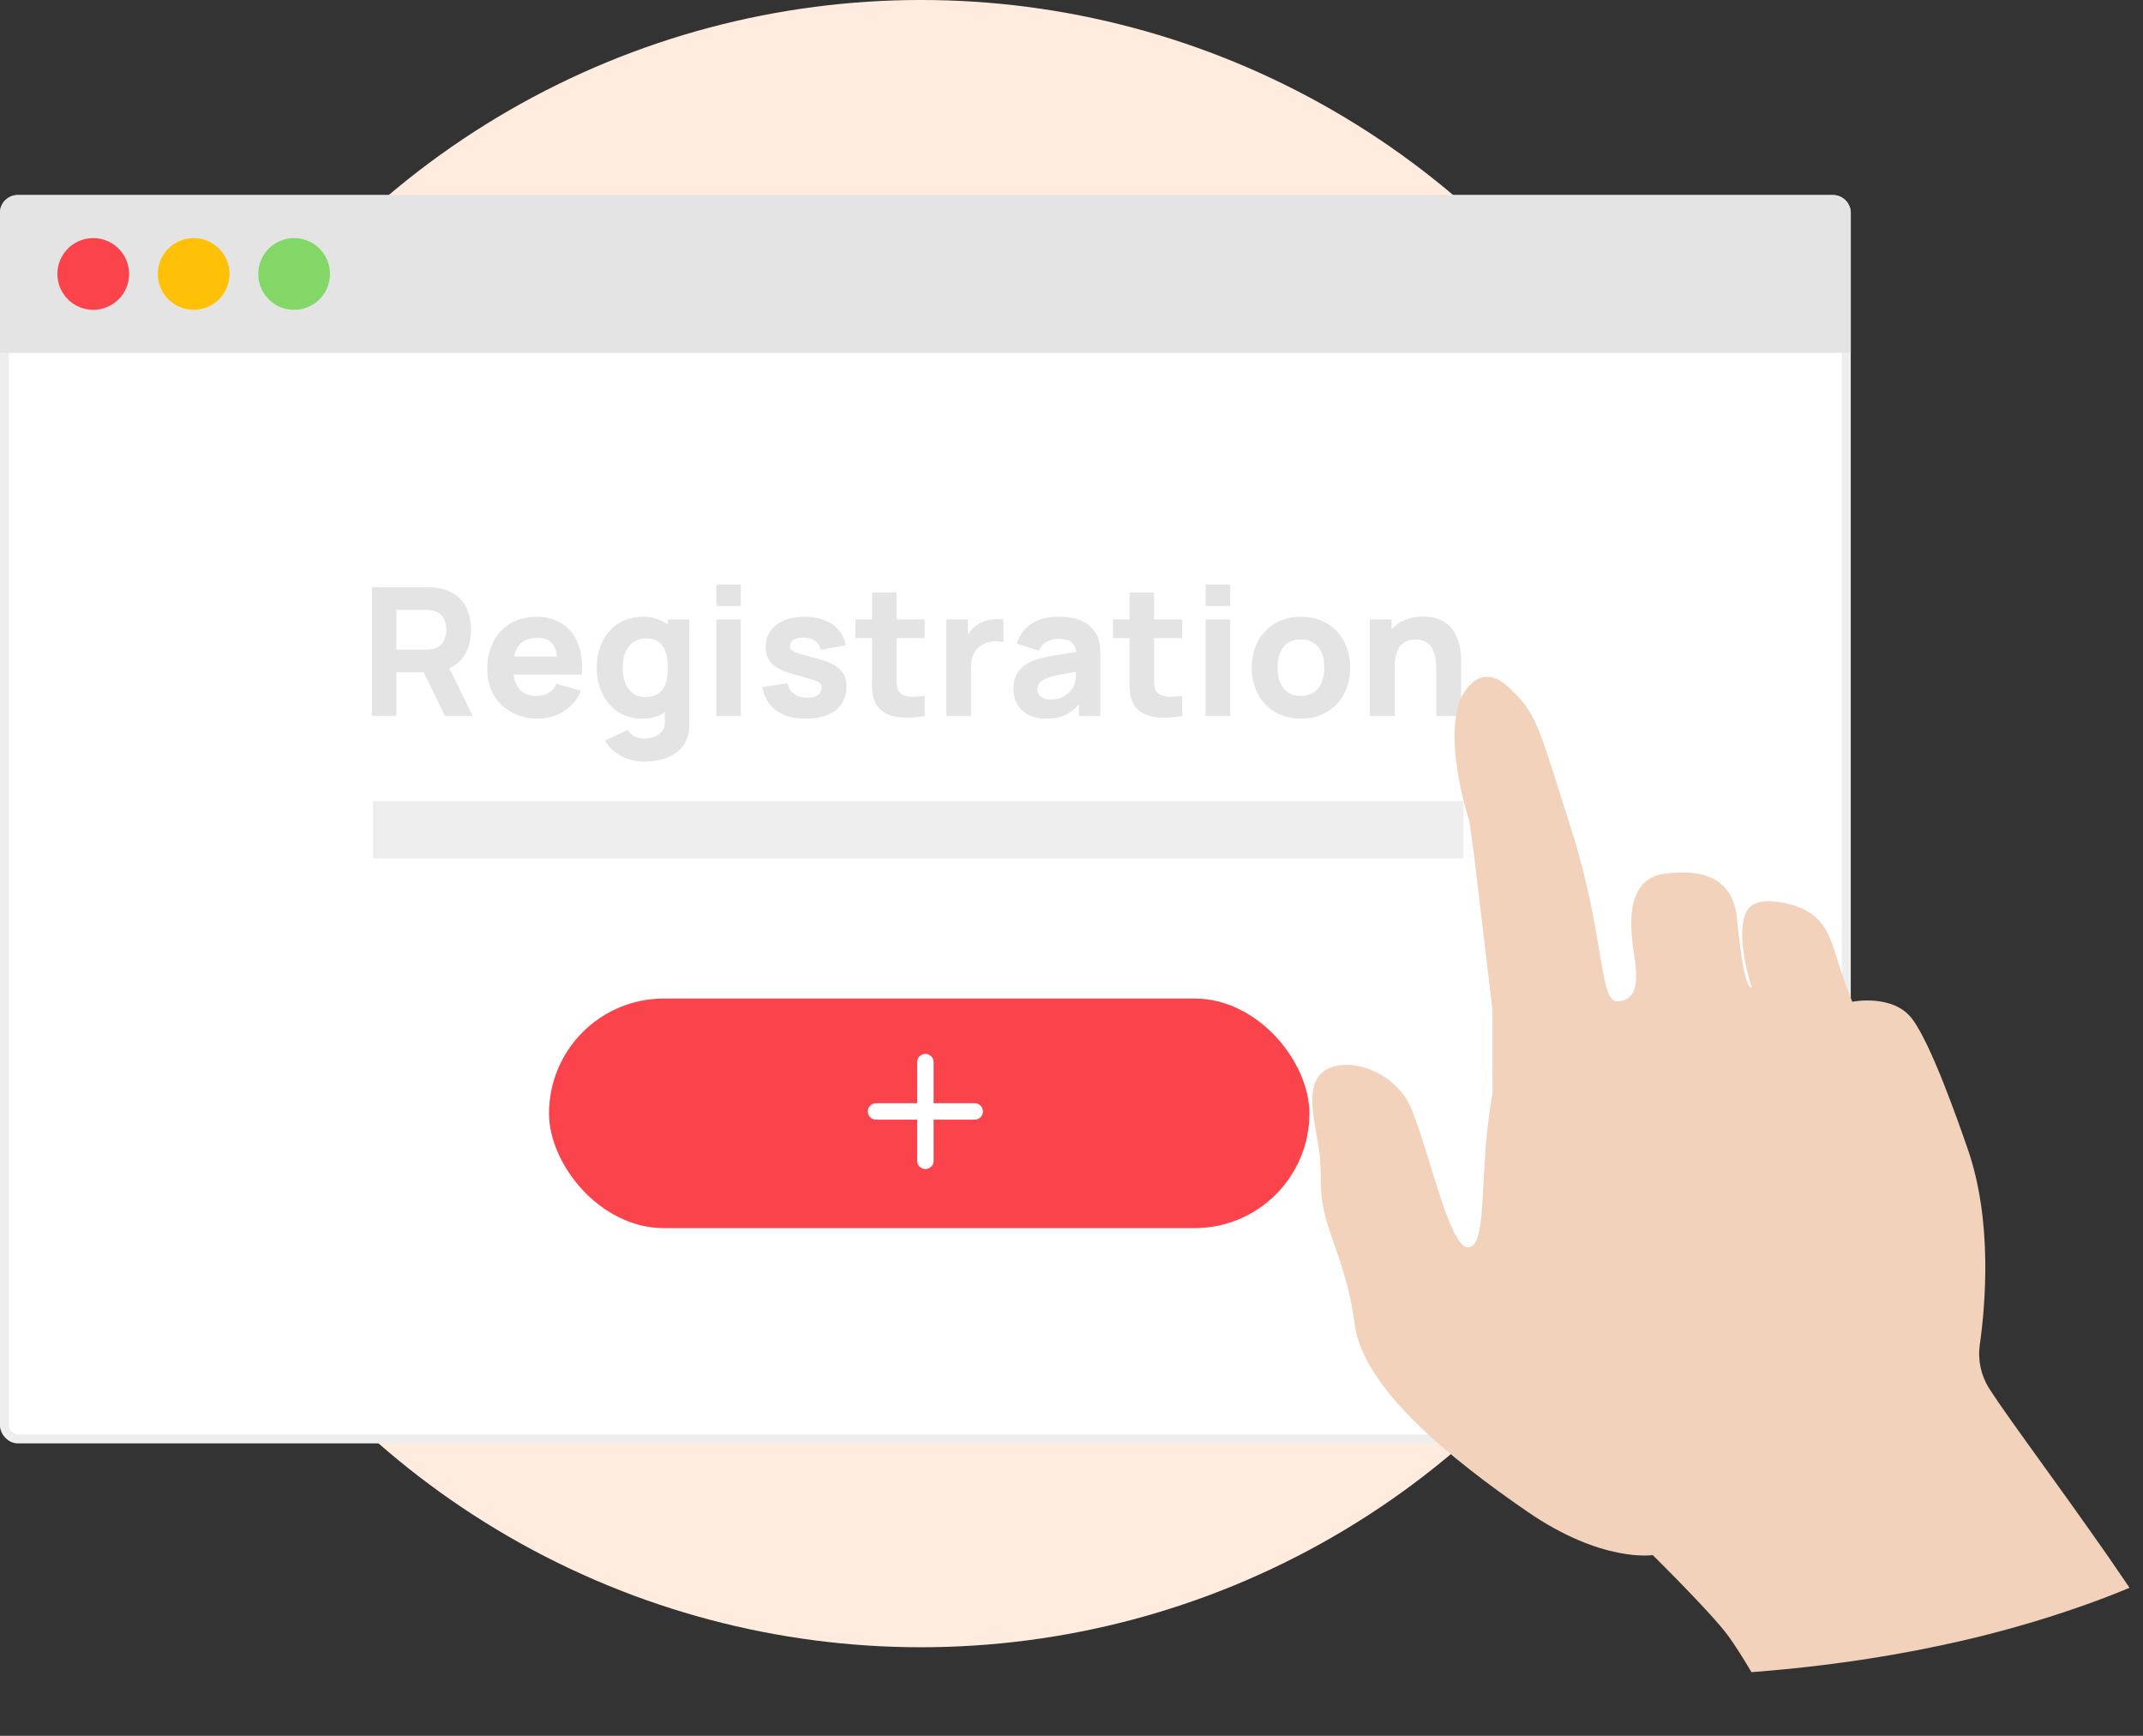 <svg width="242" height="196" viewBox="0 0 242 196" fill="none" xmlns="http://www.w3.org/2000/svg">
<rect x="0" y="0" width="242" height="196" fill="#333333" stroke="none"/>
<circle cx="104" cy="92.999" r="93" fill="#FFECDE"/>
<rect x="0.5" y="22.523" width="208" height="139.953" rx="1.5" fill="white" stroke="#EEEEEE"/>
<rect x="62" y="112.751" width="85.868" height="25.922" rx="12.961" fill="#FB434B"/>
<path fill-rule="evenodd" clip-rule="evenodd" d="M103.571 131.071C103.571 131.584 103.987 132 104.5 132C105.013 132 105.429 131.584 105.429 131.071V126.428H110.071C110.584 126.428 111 126.012 111 125.5C111 124.987 110.584 124.571 110.071 124.571H105.429V119.928C105.429 119.415 105.013 119 104.5 119C103.987 119 103.571 119.415 103.571 119.928V124.571H98.929C98.416 124.571 98 124.987 98 125.5C98 126.012 98.416 126.428 98.929 126.428H103.571V131.071Z" fill="white"/>
<path d="M53.389 80.848L50.745 75.454C52.413 74.697 53.185 73.09 53.185 71.111C53.185 68.666 52.026 66.787 49.403 66.383C49.016 66.323 48.467 66.302 48.182 66.302H42V80.848H44.766V75.919H47.847L50.257 80.848H53.389ZM44.766 68.868H48.06C48.345 68.868 48.711 68.888 48.996 68.969C50.115 69.272 50.399 70.323 50.399 71.111C50.399 71.898 50.115 72.949 48.996 73.252C48.711 73.333 48.345 73.353 48.06 73.353H44.766V68.868Z" fill="#E4E4E4"/>
<path d="M57.994 76.161H65.702C66.037 72.201 64.024 69.636 60.566 69.636C57.312 69.636 55.014 71.959 55.014 75.535C55.014 78.808 57.353 81.151 60.729 81.151C62.844 81.151 64.776 79.999 65.61 77.999L62.844 77.212C62.437 78.1 61.644 78.585 60.566 78.585C59.072 78.585 58.197 77.717 57.994 76.161ZM60.688 72.02C62.02 72.02 62.712 72.646 62.905 74.121H58.065C58.35 72.737 59.204 72.02 60.688 72.02Z" fill="#E4E4E4"/>
<path d="M75.421 69.939V70.545C74.678 69.969 73.733 69.636 72.594 69.636C69.442 69.636 67.388 72.06 67.388 75.394C67.388 78.666 69.421 81.151 72.451 81.151C73.489 81.151 74.363 80.898 75.075 80.454V81.555C75.116 82.767 73.957 83.394 72.716 83.394C71.943 83.394 71.231 83.05 70.885 82.404L68.323 83.636C69.157 85.05 70.825 85.999 72.695 85.999C75.116 85.999 77.149 85.07 77.678 83.07C77.8 82.606 77.841 82.141 77.841 81.596V69.939H75.421ZM72.899 78.707C71.109 78.707 70.316 77.232 70.316 75.394C70.316 73.575 71.15 72.08 73.001 72.08C74.729 72.08 75.421 73.414 75.421 75.394C75.421 77.373 74.75 78.707 72.899 78.707Z" fill="#E4E4E4"/>
<path d="M80.892 68.424H83.658V65.999H80.892V68.424ZM80.892 80.848H83.658V69.939H80.892V80.848Z" fill="#E4E4E4"/>
<path d="M90.998 81.151C93.865 81.151 95.594 79.797 95.594 77.555C95.594 75.858 94.638 74.969 92.136 74.323C89.574 73.676 89.208 73.495 89.208 72.929C89.208 72.302 89.879 71.939 90.896 71.999C91.933 72.08 92.564 72.565 92.665 73.373L95.492 72.868C95.207 70.888 93.418 69.636 90.835 69.636C88.171 69.636 86.462 70.969 86.462 73.07C86.462 74.747 87.439 75.596 90.123 76.282C92.502 76.909 92.767 77.05 92.767 77.697C92.767 78.383 92.197 78.787 91.201 78.787C89.981 78.787 89.147 78.181 88.923 77.151L86.096 77.575C86.462 79.858 88.232 81.151 90.998 81.151Z" fill="#E4E4E4"/>
<path d="M101.245 72.06H104.418V69.939H101.245V66.909H98.479V69.939H96.608V72.06H98.479V76.222C98.479 77.535 98.377 78.505 98.927 79.495C99.821 81.09 102.14 81.272 104.418 80.848V78.565C103.116 78.747 101.957 78.787 101.469 78.02C101.204 77.616 101.245 76.909 101.245 76.06V72.06Z" fill="#E4E4E4"/>
<path d="M110.485 70.464C109.977 70.757 109.59 71.191 109.305 71.697V69.939H106.865V80.848H109.651V75.272C109.651 74.02 110.18 73.131 111.156 72.686C111.807 72.383 112.702 72.323 113.312 72.505V69.939C112.315 69.818 111.278 69.979 110.485 70.464Z" fill="#E4E4E4"/>
<path d="M123.813 71.616C123.04 70.161 121.454 69.636 119.522 69.636C116.878 69.636 115.373 70.888 114.824 72.686L117.325 73.474C117.671 72.484 118.708 72.141 119.522 72.141C120.823 72.141 121.423 72.606 121.535 73.626C119.471 73.929 117.895 74.161 116.837 74.545C115.068 75.191 114.437 76.323 114.437 77.838C114.437 79.656 115.739 81.151 118.098 81.151C119.786 81.151 120.864 80.666 121.84 79.515V80.848H124.26V74.181C124.26 73.191 124.24 72.424 123.813 71.616ZM121.23 77.535C121.006 77.999 120.213 78.989 118.688 78.989C117.732 78.989 117.142 78.545 117.142 77.797C117.142 77.252 117.468 76.868 118.281 76.545C118.912 76.313 119.664 76.161 121.515 75.848C121.505 76.373 121.464 77.06 121.23 77.535Z" fill="#E4E4E4"/>
<path d="M130.321 72.06H133.494V69.939H130.321V66.909H127.555V69.939H125.684V72.06H127.555V76.222C127.555 77.535 127.453 78.505 128.003 79.495C128.897 81.09 131.216 81.272 133.494 80.848V78.565C132.192 78.747 131.033 78.787 130.545 78.02C130.28 77.616 130.321 76.909 130.321 76.06V72.06Z" fill="#E4E4E4"/>
<path d="M136.144 68.424H138.91V65.999H136.144V68.424ZM136.144 80.848H138.91V69.939H136.144V80.848Z" fill="#E4E4E4"/>
<path d="M146.901 81.151C150.195 81.151 152.473 78.787 152.473 75.394C152.473 72.02 150.216 69.636 146.901 69.636C143.647 69.636 141.349 71.979 141.349 75.394C141.349 78.767 143.586 81.151 146.901 81.151ZM146.901 78.585C145.172 78.585 144.277 77.353 144.277 75.394C144.277 73.495 145.091 72.201 146.901 72.201C148.65 72.201 149.545 73.454 149.545 75.394C149.545 77.272 148.67 78.585 146.901 78.585Z" fill="#E4E4E4"/>
<path d="M160.709 69.616C159.133 69.616 157.943 70.181 157.15 71.06V69.939H154.689V80.848H157.496V75.313C157.496 72.606 158.878 72.201 159.834 72.201C162.193 72.201 162.193 74.707 162.193 75.697V80.848H165V74.727C165 73.818 165 69.616 160.709 69.616Z" fill="#E4E4E4"/>
<rect x="42.124" y="90.449" width="123.132" height="6.481" fill="#EEEEEE"/>
<path d="M0 24.023C0 22.918 0.895 22.023 2 22.023H207C208.105 22.023 209 22.918 209 24.023V39.844H0V24.023Z" fill="#E4E4E4"/>
<circle cx="10.531" cy="30.934" r="4.05" fill="#FB434B"/>
<circle cx="21.872" cy="30.934" r="4.05" fill="#FFC107"/>
<circle cx="33.213" cy="30.934" r="4.05" fill="#82D766"/>
<path d="M240.484 179.285C240.468 179.293 240.453 179.3 240.437 179.303C239.891 179.529 239.338 179.75 238.786 179.971C238.765 179.98 238.755 179.987 238.739 179.989C238.208 180.202 237.675 180.409 237.136 180.606C237.021 180.651 236.906 180.691 236.796 180.735C236.262 180.931 235.723 181.128 235.182 181.315C234.579 181.532 233.975 181.739 233.365 181.942C232.676 182.172 231.975 182.399 231.279 182.62C230.758 182.787 230.229 182.944 229.706 183.106C229.69 183.108 229.68 183.115 229.664 183.117C228.48 183.472 227.283 183.813 226.072 184.139C225.95 184.174 225.828 184.203 225.711 184.232C225.185 184.372 224.658 184.506 224.131 184.641C224.051 184.658 223.983 184.68 223.909 184.702L222.085 185.142L222.058 185.146C221.424 185.297 220.777 185.444 220.136 185.585L220.076 185.593C219.478 185.728 218.878 185.857 218.267 185.976C216.848 186.278 215.409 186.55 213.96 186.801C213.363 186.908 212.76 187.01 212.15 187.107C211.482 187.218 210.808 187.325 210.132 187.427L210.127 187.428C209.457 187.529 208.787 187.624 208.115 187.714C207.877 187.75 207.639 187.78 207.4 187.811C207.298 187.826 207.189 187.837 207.081 187.853C206.544 187.923 206.013 187.986 205.476 188.056C204.901 188.126 204.326 188.196 203.755 188.254C202.815 188.363 201.863 188.456 200.909 188.545C200.631 188.57 200.354 188.6 200.076 188.62C199.662 188.661 199.253 188.7 198.838 188.729C198.532 188.753 198.232 188.776 197.926 188.8C197.882 188.801 197.839 188.808 197.789 188.81C196.792 187.137 195.878 185.689 195.135 184.679C193.298 182.166 186.635 175.59 186.635 175.59C186.635 175.59 180.951 176.511 172.485 170.692C164.024 164.873 153.942 156.833 152.99 149.59C152.303 144.402 150.854 141.272 149.953 138.364C149.592 137.214 149.324 136.1 149.223 134.911C149.087 133.346 149.235 131.616 148.944 129.793C148.456 126.734 147.638 123.576 148.761 121.749C150.544 118.84 157.328 120.2 159.41 125.257C161.492 130.318 163.769 141.267 165.914 140.834C168.065 140.405 166.934 132.306 168.545 123.412L168.535 114.022L166.421 96.232L165.927 92.694C165.927 92.694 163.022 84.032 164.871 79.069C164.871 79.069 166.775 74.286 170.332 77.585C173.554 80.563 173.635 81.689 177.437 93.629C181.233 105.565 180.571 113.167 182.654 113.063C184.733 112.965 185.036 111.124 184.574 108.089C184.101 105.056 183.334 99.299 187.934 98.662C192.545 98.029 195.714 99.336 196.142 103.647C196.574 107.952 197.058 111.387 197.815 111.532C197.815 111.532 196.286 106.918 196.877 103.984C197.137 102.696 197.739 101.12 201.776 102.026C205.817 102.931 206.582 105.44 207.416 108.154C208.244 110.869 209.168 113.116 209.168 113.116C209.168 113.116 213.765 112.17 215.94 115.058C218.103 117.942 221.138 126.655 222.212 129.753C225.029 137.859 224.204 147.357 223.573 151.822C223.324 153.55 223.692 155.296 224.626 156.768C226.953 160.445 234.335 170.178 240.484 179.285Z" fill="#F2D2BA"/>
</svg>
